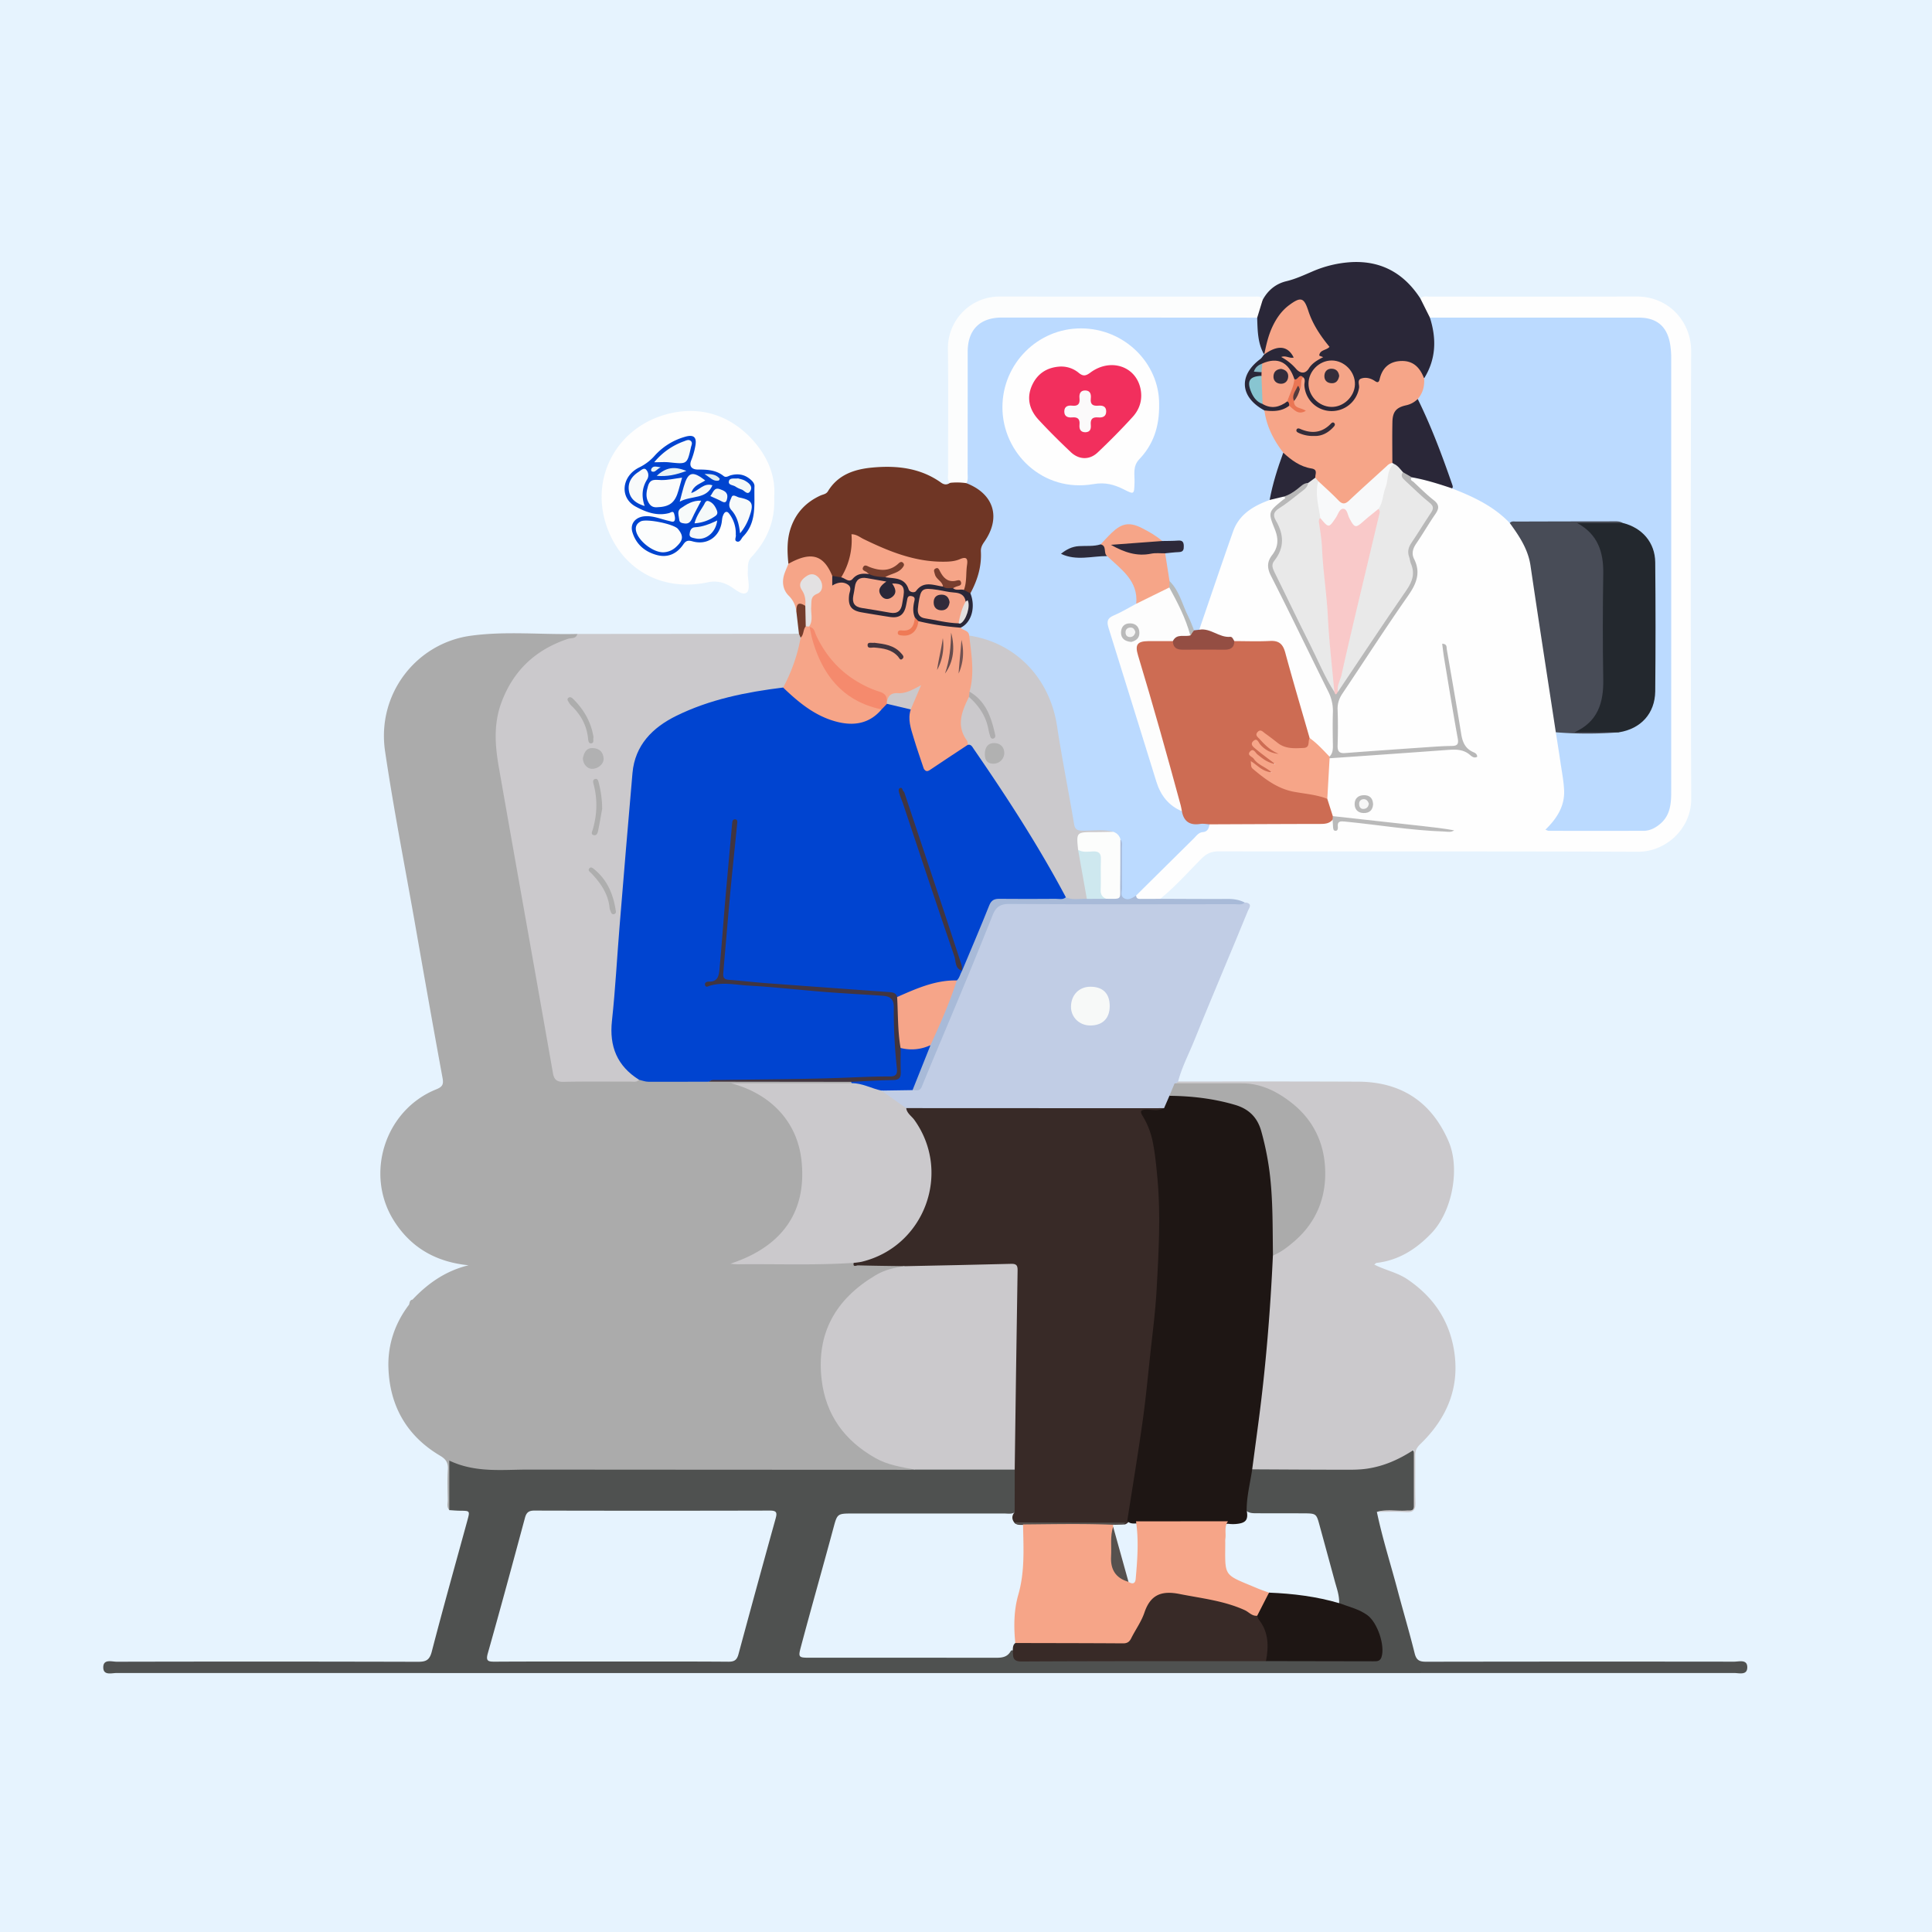 <svg id="Layer_1" data-name="Layer 1" xmlns="http://www.w3.org/2000/svg" viewBox="0 0 2071.29 2071.29"><rect width="2071.29" height="2071.29" fill="#e6f3fe"/><path d="M442.26,1393.32c16.6-17.65,35.9-31,60.08-36.83-34.12-3.4-61-18.18-79.55-47-32.21-50.07-10.47-119.24,44.81-141.58,6.48-2.63,8.19-5,6.87-12.15-10.33-56-20.16-112-30-168.06C433.73,927,421.9,866.54,412.86,805.62c-9.2-61.93,33.73-115.92,91.48-124,38-5.29,76.41-1,114.62-2,2,6.78-3.94,7-7.42,8A104,104,0,0,0,570,710.84c-27,24.42-39.55,55.36-34.28,91.09,10.92,74.09,25.78,147.54,38.32,221.38,6.78,39.85,14,79.62,21,119.44,2.34,13.35,2.73,13.28,16.59,13.43,22.24.24,44.5-.58,66.74.48,2.89.14,5.51-1.09,8.33-1.31,24.71,1.27,49.43-.11,74.14.74,4,.84,8.07.7,12.12.7q62.68,0,125.38,0c4.34,0,8.75-.56,13,1a4.15,4.15,0,0,1,2.09,2.53c-2.09,4.73-6.54,4.36-10.45,4.39-32.6.27-65.21.19-97.81.07-5.34,0-10.5-1.59-13.88-2.18,37.79,4.61,70.27,48.46,72.46,89.74,2.79,52.47-37.85,94.49-67.05,100,23.24-.92,49.57-.12,75.88-.38,10.65-.11,21.32.5,31.91-1.26a17.82,17.82,0,0,1,10.15,1.2c5.35,3.7,11.35,2.43,17.21,2.32,12.08-.23,24.22-2.07,36.16,1.35,4,5.37-1.21,5.64-3.91,6.19-29.62,6-51.14,23.48-66.23,48.57-39.6,65.87,2.13,148.83,72.89,160.07,2.78.44,5.71.43,8.16,2,3.23,2.06,2.33,3.92-.58,5.48-4.49,1.92-9.24,1.55-13.92,1.55q-219.57,0-439.14.08c-9.85,0-19.28-1.8-28.72-4.23-10.61-2.73-11-2.38-11.06,8.9-.06,7.83.06,15.67-.07,23.51-.07,4.14-.54,8.16-3.72,11.28-3-3.21-1.62-7.17-1.68-10.79-.17-11-.56-22,.12-32.89.45-7.31-2.28-11.06-8.48-14.72-35.42-21-53.67-53-55.22-93.48-1-24.8,6.69-48.19,22.1-68.38C439.25,1396.55,439.14,1393.81,442.26,1393.32Z" fill="#ababab"/><path d="M1522.75,320c2.78-3,6.43-2,9.77-2,74,0,148,.12,222-.09,35.21-.1,58.65,27.56,58.54,58.59q-.85,239.93.07,479.84c.15,32.42-27.52,56.91-56.83,56.81-149.92-.55-299.83-.21-449.75-.4-7.51,0-12.81,2.18-18.11,7.48-14.62,14.61-28.28,30.22-44.41,43.27-9,4.7-18,5-26.85-.26-1.62-4.87,1.88-7.61,4.66-10.41,18.93-19.11,37.77-38.32,57.15-57,6.2-6,13.9-10.31,20.72-15.71,4.6-1.36,9.32-1.11,14-1.11q44.63,0,89.25,0c8.14,0,16.25-.24,24.33-1,1.66.27,2.84,2.71,3.68,2.49,20.27-5.31,39.78,2.27,59.62,3.57,19,1.25,37.79,4.61,51.53,5-34-1.75-72.73-8.61-111.86-12a5.47,5.47,0,0,1-1.74-.74c-5.73-5.78-7.4-13.17-8.28-20.87-1.58-14.06.13-27.88,3-41.61,2.44-3.48,6.15-3.92,10-4.12,43.1-2.29,86.1-6,129.2-8.39a14.35,14.35,0,0,1,10.29,3.23c-6.61-2.56-7.09-9.67-8.11-16.15-4.33-27.51-9.72-54.84-13.87-82.38-.26-1.72-1.11-3.32-1.32-5.07,5.61,30.45,10.75,61,15.9,91.52,1,6-1.45,8.86-7.45,9.22q-55.71,3.33-111.38,7.45c-14,1-13.53-.58-15.29-14.36-4-31.49,5.92-57.47,24.88-82.36,20.44-26.86,37.7-56.11,56.76-84,4.21-6.18,6.3-11.72,3-19-5.75-12.73-4.32-24.54,4.78-35.71,5.5-6.76,9.07-15,14.38-22,4.58-6,3.47-10.44-1.78-15.41-5.92-5.61-12.84-10.07-18.23-16.24-2.39-2.75-5.9-5.26-2.19-9.45,11.85-2.26,22.27,3.58,33.3,5.95,3.63.77,7,2.44,10.37,4,24.2,9.19,47.64,19.64,65.15,39.82,11.87,13.1,19.77,28.14,22.32,45.78,8.49,58.64,18.18,117.11,26.84,175.73a19.56,19.56,0,0,1,.15,3.75c4.22,19.32,7,38.87,9.41,58.46,1.88,15.52-5.24,28.64-14,40.76,1.79,2.56,4.19,1.65,6.22,1.65,28.24,0,56.48.15,84.72,0,16.39-.1,26.36-8.68,29.4-24.61a100.32,100.32,0,0,0,1.64-18.7q0-227.81,0-455.59c0-2.2,0-4.39-.07-6.59-1-25.37-11.39-37.3-37.64-37-66.83.69-133.67.24-200.5.21-5.32,0-10.69.38-15.86-1.38C1526.57,337.27,1522.52,329.74,1522.75,320Z" fill="#fefefe"/><path d="M1859.17,1781.46q-165.2-.2-330.4.07c-7.15,0-10.33-1.75-12.14-9.06-5.58-22.5-12.22-44.76-18.17-67.19-7.44-28.13-16.37-55.89-22.34-84.42,11.15-2.09,22.43-.64,33.63-.84,4.69-.08,6.71-1.15,6.63-6.31q-.36-26.78,0-53.58c.06-5.46-2.2-6.64-6.89-5.18a53.78,53.78,0,0,0-8.51,3.94,114,114,0,0,1-54.2,13.14c-29.77-.22-59.56-.09-89.33,0-5.29,0-10.72-.51-15.52,2.54-7.78,11.11-6.08,24.4-8.44,36.74a10.17,10.17,0,0,0,2.11,7.94c3.9,3.53,8.74,3.07,13.39,3.11,16.59.13,33.2,0,49.81.1,11.9.07,12.58.65,15.59,11.73q8.31,30.36,16.56,60.73c2.18,8.11,5.31,16.1,4.67,24.76,3,5.35,8.73,5.61,13.59,7.4,20.72,7.63,28.8,19.36,28.65,41.07-.06,6.29-2.32,9.16-8.76,9.17-37.8.1-75.59.17-113.37,0-4.06-.35-8.13-.18-12.2-.18q-119.85,0-239.7.07c-6.93,0-13.13-.51-16.89-7.29-1.19-.79-2.72-.88-3.34.23-4,7.32-10.83,7.17-17.85,7.16q-98.75-.12-197.52-.06c-12.35,0-12.6-.42-9.45-12.2,11.37-42.69,23.52-85.2,35-127.87,3.81-14.14,4.28-14.54,19.4-14.54q81.83,0,163.66,0c4.26,0,8.89,1.19,12.45-2.48,4.71-11.09,1.71-22.73,2.34-34.11.22-4-.36-8.11-3.39-11.29-3.22-2.38-7-2.79-10.74-2.81q-42.76-.14-85.55,0c-4.07,0-8.21.06-11.26,3.5-1.88.11-3.75.32-5.61.32q-204-.06-408-.22c-28.31-.06-57.12,3.78-85.4-9.66V1619c3.75.21,7.47.59,11.22.62,11.06.1,11,0,8.17,10.49-12.84,46.87-26,93.67-38.2,140.71-2.36,9-6.18,10.79-14.69,10.77q-161.43-.42-322.87-.06c-5.51,0-14.84-3.29-14.59,6.39.23,8.64,9.09,5.69,14.46,5.69q866.93.17,1733.88,0c5.38,0,14.12,2.79,14.2-6C1873.31,1778.59,1864.54,1781.48,1859.17,1781.46ZM831.49,1628.21q-20.15,72.51-39.74,145.15c-1.71,6.36-4.42,8.21-10.94,8.15-42-.32-84.06-.17-126.11-.17-41.41,0-82.82-.11-124.23.14-7,0-9.91-.49-7.48-9,13.66-48.27,26.74-96.68,39.79-145.12,1.57-5.8,4-7.89,10.25-7.87q126.12.32,252.24,0C833,1619.43,833.22,1622,831.49,1628.21Z" fill="#4f5150"/><path d="M1476.12,1620.87c10.65-3.31,21.57-.6,32.33-1.49,3.21-.26,7.34,1.08,7.33-4.54,0-19.62,0-39.25,0-60.5-16.27,10.62-32.41,17.61-50.3,20.23-9.37,1.37-18.73,1.11-28.11,1.1-31.62,0-63.23-.25-94.85-.39-4.54-3.61-3.3-8.41-2.5-13,7.67-43.4,11.21-87.29,15.67-131.08,2.6-25.49,2.49-51.12,5.33-76.57a30.91,30.91,0,0,1,1.44-7.33c1.75-4.39,5.69-6.5,9.39-8.81,29.46-18.39,44.89-45.54,45.61-79.64,1.1-53.08-42.74-94-87.92-94.16-19.1-.09-38.2,0-57.29-.06-4.33,0-8.85.56-12.63-2.46-1-1.87-.45-2.77,1.67-2.7,64.93,0,129.85-.12,194.78.18,46,.21,78.55,21.5,96.92,63.92,12.71,29.35,3.84,75.33-18.26,98.46-16.3,17.07-35,29.13-58.87,31.92-.75.08-1.41,1-2.5,1.77,11.87,6.14,24.8,8.46,35.8,16,26.71,18.2,43.77,42.41,49.41,74.27,7.2,40.78-7,74.32-36,102.36-3.78,3.67-5.35,7-5.28,12.06.24,16.62-.27,33.26.25,49.87.25,7.94-1.68,11.49-10.37,10.87C1496.86,1620.4,1486.47,1620.91,1476.12,1620.87Z" fill="#cbc9cc"/><path d="M685.15,1157.59c-2.43,2.84-5.76,2-8.79,2-24.13.06-48.26-.27-72.38.23-7.29.15-10-2.67-11.16-9.25q-17.67-100.38-35.55-200.72Q546,886.33,534.84,822.79c-4.13-23.53-5.87-46.72,2.86-70,12.9-34.42,36.82-56.4,71.27-67.91,3.42-1.14,8.67.24,10-5.22l237.6-.2c2.77-.2,3.4,1.87,4.11,3.86-.76,18.4-9,34.51-15.79,51.06-.93,2.27-3.09,3.84-5.41,4.92-27.58,5.87-55.57,9.93-82.44,18.9-21.25,7.09-41.52,15.45-57.37,32.55-10.51,11.34-17.22,23.75-18.31,39.11-2.89,40.94-6.4,81.83-10.06,122.7-3.72,41.49-7.31,83-10.32,124.54-.91,12.43-3.7,24.8-1.64,37.44A55.5,55.5,0,0,0,678.71,1149C681.45,1151.34,685.38,1153,685.15,1157.59Z" fill="#cbc9cc"/><path d="M1263,1159.5l-2,1.92c3.66,6-2,10.16-3.09,15.24-2.37,5.46-3.85,11.64-10.7,13.57-35.37,1.85-70.76,1.35-106.14,1.37q-76.14,0-152.26,0c-4.39,0-8.78.19-13.08-.89-12.22-1.58-19.37-11.33-28.47-17.91-1.8-1.3-1.8-3.87.61-5.47,10.46-3.52,21.18-1.76,31.82-1.52,5.49,1.16,6.91-2.84,8.55-6.67,11-25.65,21.23-51.61,32.33-77.2,14.73-34,28-68.51,42.52-102.52,3.95-9.22,9.68-13.08,20.12-13,78.4.37,156.8.25,235.2.13,6,0,11.8,1.51,17.77,1.09,6.89,1.64,2.8,6.12,1.72,8.8-8.3,20.59-17,41-25.51,61.52-10.55,25.41-21.23,50.76-31.5,76.28C1274.91,1129.27,1267.13,1143.66,1263,1159.5Z" fill="#c1cde5"/><path d="M853.87,656.3a27.93,27.93,0,0,0-8.38-17.73C839,632,838,622.94,841.37,614c1.19-3.22,2.6-6.35,3.91-9.52,11.19-15.81,35.17-14.34,45.56,2.8a27.49,27.49,0,0,1,3.76,9.55c.44,2.68.19,4.8,4.67,5,12.28.62,15.56,5.08,14.1,16.69-1.09,8.71,2.28,14,10.67,15.39,10.75,1.72,21.46,3.66,32.21,5.28,5.85.88,10.19-2.44,12-8.22.72-2.35.87-4.87,1.68-7.27,1.25-3.73,2.33-7.66,7.43-6.38,4.84,1.22,6.51,5.2,5.23,9.52-1.52,5.15-.6,9.86.69,14.7-.92,7.43-1.8,14.91-13.09,17.23,8.24-2.29,8.92-2.72,11.35-8,1-2.19,1.27-4.81,3.88-6,14.46.08,28.39,4.76,42.83,4.93,6.23,2.48,12.42,5,13.59,12.84,3.52,19.43,7,38.85.58,58.36-.66,1.91-.45,4-1,5.91-1.06,2.9-1.66,6-3.06,8.76-5.84,11.45-7.76,22.78-.34,34.39a10.83,10.83,0,0,1,1.13,8.15c-1.09,3.91-4.13,6.17-7.27,8.23-10.18,6.68-20.54,13.1-30.71,19.79-4.88,3.21-9.8,4.75-13.32-2-5.8-14.43-11.24-29-14.58-44.23-1.42-6.51-1.85-12.92.8-19.22,1.57-6.55,4.88-12.49,7.26-19.73-9.87,6.28-22.81,2.6-30.57,12.38-3.78-5.6-9-9-15.34-11.47-29.12-11.35-50.08-31.42-63-59.92a46.27,46.27,0,0,0-5.28-8.87,7.47,7.47,0,0,1-.8-2.61,132.2,132.2,0,0,0,.34-17.69c-.13-7.59-.34-14.72,7.62-19.55,3.59-2.18,4.12-7,1.05-10.77-2.11-2.59-5.09-3.77-8.28-1.74-3.73,2.38-5.78,5.59-4.14,10.25,2.12,6,6.08,11.93,1.54,18.52-1.06.69-2.37,1.3-3.45.78-3.94-1.88-5.09-.46-4.84,3.49C856.26,655,855.13,655.9,853.87,656.3Z" fill="#f6a588"/><path d="M892.25,617.37c-9.36-22.74-22.85-26.45-47-12.93-1.35-13.16-1.76-26.23,2.72-39,5.6-16,16.31-27.12,31.58-34.16,2.76-1.27,6.14-1.44,8-4.49,10.85-18,28.6-23.78,47.79-25.54,26.06-2.4,51.4.34,73.6,16.19,3.28,2.34,6.21,2.52,9.43.31,4.56-4.92,10.25-3.37,15.77-2.81,9.53,2.51,18.4,6.19,24.55,14.46,11.22,15.08,13.15,30.91,3.08,47.25-4.22,6.87-6,14-6.8,22-1.36,13.63-3.62,27.33-13.47,38.14-4.11,1.07-7.35.1-9.25-4a150.65,150.65,0,0,1,2.28-31.21c-36.72,10.16-69.21-2.44-101.45-16.65-4.82-2.12-9.82-7.47-14.4-5.61-5.26,2.12-2.11,9.55-3.68,14.47-3,9.45-3.93,19.84-12.84,26.42C898.16,621.73,895,620.31,892.25,617.37Z" fill="#6f3625"/><path d="M830,533.16c1.24,25.76-8,46.45-24.4,64.1-4.61,5-3.56,10.3-3.88,15.79-.45,7.78,3.36,19.12-1.48,22.43C795.12,639,787,630.26,780.09,627a31.6,31.6,0,0,0-21.64-2.63c-45.77,9.7-88-11.12-105.83-54.3-23.49-57,9.75-114.65,66.87-127.15,33-7.22,63,2.67,86.18,27.42C822,487.83,831.91,509.19,830,533.16Z" fill="#fefefe"/><path d="M1522.75,320q5.13,10.24,10.25,20.5a15,15,0,0,1,5.56,8.31c5,17.24,2.3,33.77-4.57,49.89-1.22,2.86-3,5.46-6.13,6.67-4.72.53-6.23-3.53-8.65-6.2-12-13.22-27.9-11.41-35.86,4.51-3,6-6.47,9.14-13.19,6.18s-9.35-.44-10.66,6.52c-5.22,27.87-36.07,33.43-52.48,19.84-8.76-7.25-11-17.05-11.92-27.52-2.53-2.62-6.21.51-8.82-1.72-4.14-2.76-3.11-8.51-7.06-11.61-7.48-5.86-15.25-7.71-24-3.4-6.73,1.71-4.07,4.49-.82,7.34a4.43,4.43,0,0,1-.4,3.74c-14.25,7.22-14,17.34.86,27.35a19.06,19.06,0,0,0,17.92.75c2.54-1.12,5.21-2.15,8.11-1.05,2,1.28,2.45,3.16,2,5.36-6.63,10.17-16.57,8.37-26.32,7.3-13.32-4.82-22.41-13.58-24.42-28.06-2.12-15.34,6.81-28.47,22.68-34.39,8.5-10.89,18.67-13.31,28.21-6.56,3.09,2.18,6.78,5,4.76,9.13-2.47,5.08-6.47,2-9.9.36,4.75,2.31,9.48,4.54,12.9,8.81,1.84,2.28,4.9,4.55,7.29,2.51,5.09-4.33,10.78-8.19,14.47-14,.15-.23-.07-.76.09-.9,10.54-8.9,2.45-16-2.22-23.44a109.42,109.42,0,0,1-11.1-23.82c-2.88-8.66-4.91-9.26-12.84-4.55-9,5.35-14.59,13.63-19,22.76a113.14,113.14,0,0,0-7,19.47c-1.14,4.11-2.34,8.38-7.11,10-8.59-11.72-9.17-25.14-8.29-38.88,1.8-6.9,1.46-14.74,8.47-19.36,5.55-10.49,14.13-17.62,25.51-20.35,9.84-2.35,18.81-6.55,28-10.46a122.51,122.51,0,0,1,41.73-10C1481.12,279.35,1505.39,293.19,1522.75,320Z" fill="#2a2738"/><path d="M1353.57,321.89l-5.73,18.69c-4.89,4.66-11.07,3.72-16.94,3.72q-121.77.09-243.53,0c-4.39,0-8.77,0-13.16,0-20.89.18-33.14,12.22-33.26,33.35-.24,40.43,0,80.86-.08,121.29a86.86,86.86,0,0,1-.25,10.33c-.42,3.41-.72,7-4.42,8.75a68.16,68.16,0,0,0-17.82-.35c-3.09-3.14-1.92-7.11-1.93-10.74-.08-44.22.39-88.45-.2-132.66-.42-31,24.33-56.35,55.17-56.33q136.89.08,273.79.05C1348.5,318.05,1352.43,317,1353.57,321.89Z" fill="#fcfdfd"/><path d="M1334.49,967.61c-3.19,3-7.16,1.75-10.78,1.75-80.54.08-161.07.3-241.61-.24-10.09-.07-14.56,3.59-17.94,12.1q-16.83,42.25-34.35,84.24c-13.76,33.17-27.9,66.18-41.5,99.41-2.37,5.81-6.32,3.58-10,3.8-2.32-4.2.19-7.82,1.59-11.44,4.88-12.69,10.7-25,15.36-37.78,10-22.84,19.39-46,28.46-69.2,1.63-4.14,4.1-7.82,6.22-11.69,7.26-23.73,18-46,27.66-68.81,3.19-7.53,9.32-9.37,16.77-9.38,20.67,0,41.34.08,62,0a37.58,37.58,0,0,0,6.53-.42c7.62.27,15.25.24,22.85.87,6.65-1.79,13.38,1,20-.44,11.33-1,11.4-1,11.53-12.13.13-11.88-.06-23.76.09-35.64.05-4.34-.26-8.83,2.86-12.51,6.7-.07,5.63,5.43,5.84,9.1.69,12.1.21,24.24.29,36.36.08,12.65.08,12.65,11.65,14.6.42,4.27,3.73,3.48,6.38,3.51,6.57.06,13.13,0,19.7-.08,23.79.07,47.58.26,71.37.15C1322.16,963.67,1328.51,964.5,1334.49,967.61Z" fill="#a8bad8"/><path d="M853.87,656.3c-.26-7,.76-12.31,9.49-6.79,6.08,6.33,2.76,13.82,2.6,20.92-1.54,5-.67,11.34-7.63,13.18l-1.77-4.15Q855.21,667.88,853.87,656.3Z" fill="#743c2b"/><path d="M1031.37,1040.86c-2,3.37-2.52,7.5-5.57,10.28-2.57,1.94-5.6,2.56-8.68,3-15.11,2.42-29.53,7.12-43.62,13-4.2,1.76-8.38,4.39-13.33,2.4-4-3.64-9.09-3.84-14.11-4.14-30.29-1.83-60.5-4.7-90.75-6.94-23.4-1.73-46.77-3.72-70.18-5.33-11.13-.77-12.44-2.07-11.6-13,3.79-49.24,8.91-98.37,13.22-147.56-4.33,49.55-9.42,99-13.42,148.6-.34,4.2-.4,9-4.13,10.87,11.92.17,24.79,1.91,37.69,2.83,46.17,3.28,92.28,7.56,138.48,10.53,12.31.79,15.15,3.5,15.47,16,.54,21.23,1.44,42.44,3.46,63.59.78,8.17-1.94,11.51-10.58,11.63-17.23.24-34.47.87-51.69.91-45.15.11-90.29,1.81-135.44,1.14-2.12,0-4.42-.62-6.33,1-21.73,0-43.47.21-65.2.07-3.31,0-6.61-1.38-9.91-2.12-23.51-14.71-32.06-35.72-29.08-63.2,3.67-33.88,5.43-68,8.22-102,4.49-54.57,9-109.14,13.79-163.68,2.67-30,21.67-48.8,46.85-61.22,36-17.77,75-25.52,114.63-30.42,4.31-.37,6.76,2.75,9.59,5.15,11,9.33,22.53,18,35.63,24.17,22,10.4,42.36,7.71,58.18-7.41,2.44-2.42,4.86-4.87,8.55-5.25,9.25-1.16,18.09-.87,24.89,6.85-3.49,10.54.14,20.43,3.07,30.27,3.29,11.07,7.18,22,10.81,32.93,2.68,6.68-.92,10.57-6.25,13.38-5.51,2.9-10.71,6-13.83,11.68-3.09,1.42-2.4,3.49-1.47,6.15,8.85,25.34,17.1,50.89,25.69,76.33q17.51,51.87,34.69,103.86c.49,1.47,1.35,2.82,1.86,4.31C1031.1,1040,1031.23,1040.42,1031.37,1040.86Z" fill="#0044d0"/><path d="M971.52,1188l248.28.11c9.4,0,18.81,0,28.21-.08-1,5-5.33,4.38-8.83,5.07-3.29.64-6.85-.7-9.76,1.08,21.6,53.65,17.17,109.46,15,165-1.72,43.22-6.24,86.21-11.56,129.11-5.52,44.46-12.21,88.76-19.33,133a38.82,38.82,0,0,1-3.27,9.78,7.89,7.89,0,0,1-4.21,3.24c-37.52,1.26-75.06.43-112.58.44a9.68,9.68,0,0,1-5.35-1.57c-3.49-3.94-3.75-8-.31-12.08l.09-45.62c-2.69-2.58-3.55-5.92-3.51-9.43.19-16.58-1.37-33.21,1.24-49.74.69-4.36.43-8.75.47-13.14.45-45.43-1-90.88.84-136.3.25-6.2-2.45-7.72-7.65-7.72-10,0-20.17-1-30.07.25-22.21,2.77-44.45,1-66.66,1.53-4.63.1-9.53.47-13.18-3.48-16.53-.24-33.06-.42-49.58-.86-1.55,0-5.74,2.47-4.52-2.76,2.22-3.77,6.32-3.74,9.83-4.73,41.82-11.89,69.66-46.44,70.41-89.57a91.87,91.87,0,0,0-19.85-59.6C973.05,1196.68,967.85,1193.67,971.52,1188Z" fill="#382a27"/><path d="M969.34,1357.49c38.27-.81,76.53-1.51,114.79-2.54,5.59-.15,6.92,1.76,6.83,7q-1.7,106.8-3.1,213.61l-107.22,0c-14.32-2.81-28.78-4.87-41.86-12.23-33.19-18.7-53.5-46.2-57.93-84.42-5.81-50,15.39-86.39,57.66-111.61C947.91,1361.6,958.52,1359,969.34,1357.49Z" fill="#cbc9cc"/><path d="M971.52,1188c.82,5.71,5.85,8.59,8.85,12.79,40.27,56.43,10.68,135.86-56.8,152a79.39,79.39,0,0,1-8.33,1.11c-40.66,2.74-81.39,1.1-122.08,1.52a52.51,52.51,0,0,1-10.06-.63c53.87-17.67,82.3-54.19,76.16-110.72-4.51-41.43-32.79-71.42-75.73-82.79H913c12.23-3.88,22.45.3,31.81,7.93Z" fill="#cbc9cc"/><path d="M760.26,1159.64a6.74,6.74,0,0,1,5.16-1.82c2.51,0,5,0,7.52,0,44.16-.68,88.34-.72,132.46-2.39,16.24-.61,32.49-1.42,48.75-1.36,6.56,0,8-2.69,7.43-8.57a560.11,560.11,0,0,1-3.34-65.49c.12-8.9-4-11.89-11.46-12.42-20.56-1.46-41.16-2.45-61.71-4.06-27.37-2.15-54.67-5.36-82.07-6.84-13.86-.74-27.92-4.13-41.85.07-1.85.55-4.69,2.47-5.31-1-.5-2.77,2.47-3.44,4.61-3.39,8.75.25,10.25-6.1,10.83-12.41,2.21-23.93,4-47.9,6-71.85,2.45-28.28,5.05-56.55,7.6-84.83.2-2.19.43-5,3.18-4.88,3.18.14,2.39,3.28,2.2,5.21-2.23,23-4.72,45.91-6.9,68.88s-4.08,46-6.09,69q-1,11.19-1.86,22.39c-.34,4.15,1.18,6.23,5.75,6.56,13.38,1,26.71,2.59,40.09,3.58,43.9,3.28,87.8,6.39,131.71,9.59,3.79.28,7.67.6,8.88,5.3,6.09,9.7,4,20.86,5.27,31.36,1,7.9.11,16,1.26,24,1.59,8.08,1.12,16.25.72,24.35-.45,9.13-3.61,11.93-12.88,12.72a173.16,173.16,0,0,1-43.8-1.52Z" fill="#42353f"/><path d="M912.44,1159.83c15-.69,30-1.77,45-1.91,6.91-.06,8.57-2.8,8.28-9-.38-8.44-.12-16.92-.13-25.38,10.54-2.14,21.13-3.89,32-3l-19.24,48.16-33.42.51c-10.7-2.26-20.51-8.07-31.81-7.93C912.86,1160.77,912.66,1160.3,912.44,1159.83Z" fill="#0044d0"/><path d="M1218,960.12c-4,2.62-8.27,5.49-12.91,2.85-4.31-2.46-2.15-7.38-2.22-11.18-.23-14,0-28-.13-42.08,0-3.34.9-6.91-1.54-9.91-3.83-1.15-6.29-4.82-10.34-5.58-9.29-2.33-18.72-.75-28.07-1.06-11.24-.37-12.83-1.27-15.09-12.37-6.83-33.43-11.69-67.23-17.79-100.8-3.39-18.63-9-36.22-20.19-52.06-15.06-21.28-35.76-33.63-60-41.19-3.91-1.22-7.9-2-10.7-5.34-.38-5.72-6.44-5.29-9.17-8.47,8.94-9.48,11.53-20.73,9.33-33.34a4.48,4.48,0,0,1,1.14-3.47c7.59-14,12.16-28.74,11.29-44.81-.22-4,1.26-7,3.53-10.25,18.33-26,10.53-51.54-19-63,1.93-3.52,1.26-7.36,1.26-11.08q.07-64.9.06-129.82c0-23.57,13.08-36.7,36.58-36.7q136.88,0,273.76.1c.49,13.6.43,27.31,7.52,39.65l-.12-.12c-1.34,1.65-2.43,3.65-4.08,4.88-23.55,17.59-21.74,40.82,4.36,55,1.88,2.45,3.75,4.9,4.58,8a103.11,103.11,0,0,0,14.59,30.93,12.91,12.91,0,0,1,2.66,6.83c-3.58,17.36-8.89,34.21-14.79,50.9-2.69,3.82-7,5.19-11,7-14.32,6.38-23.51,17.1-28.46,32-10.09,30.33-21,60.39-31.41,90.61-1.32,3.83-2.31,7.88-5.82,10.52a6.7,6.7,0,0,1-5.78.18c-6.66-6.17-8.69-14.88-12-22.78a178,178,0,0,0-17-31.92c-2.08-9.5-6.07-18.83-2.75-28.83,3-3.92,7.78-3,11.73-4.42,1.69-.59,3.89-1.17,3.61-3.47s-2.63-2.24-4.37-2.43c-4.27-.46-8.62,0-12.83-1.18-6.73-2.6-12.67-6.65-18.87-10.22-15.53-8.94-24.11-7.93-36.71,4.39-3.34,3.27-6.62,6.59-10.18,9.62-5,3.31-10.76,2.81-16.37,2.91-6.25.12-12.56-.1-19.68,4.55,15.21,4.48,29.5-2.33,43.24,1.27a32,32,0,0,1,16.48,14.41c1.53,2.71,3.13,5.53,5.71,7.27,11.75,7.94,12.55,19,9.4,31.35-4.65,7.49-13.22,9.1-20.1,13.2-9.24,5.48-9.67,6.11-6.49,16.37,16.41,52.95,33.47,105.7,49.29,158.83,4.38,14.69,13.71,25,26.62,32.6,3.68,8.76,10.12,12.36,19.65,11.41,3-.31,7-.39,8.35,4-.87,4.14-2,7.82-7.33,8.24-4.45.36-6.85,4.08-9.7,6.89Q1248.93,929.47,1218,960.12Z" fill="#bbdaff"/><path d="M1526.65,405.85c13-20.71,13.58-42.64,6.35-65.32q112,0,224,0c20,0,31.15,10.26,33.82,30.39a91.59,91.59,0,0,1,.87,12.16q.07,232.5,0,465c0,13-.71,25.86-11.85,35.23-5.22,4.39-11,7.38-17.86,7.4q-50.84.12-101.66,0c-.81,0-1.63-.53-3.5-1.18,12.15-11.85,20.79-25.13,20.06-42.1-.45-10.28-2.52-20.49-4-30.71-1.53-10.53-3.24-21-4.88-31.55,4.58-2.82,9.55-1.76,14.49-1.66,17.29.36,34.63,2.17,51.82-1.26,26.68-7.25,37-20,37.3-47.77q.57-62.56,0-125.15c-.23-24.87-11-38.88-34-45.73-16.8-3.47-33.71-1.36-50.58-1.3-22.81.08-45.68,2.49-68.4-1.52-17.17-18.08-39.09-28.25-61.81-37.09-5.33-8.23-7.82-17.66-11.12-26.72-8.35-22.91-18.35-45.12-27.62-67.65C1520.47,421.29,1522.58,413.21,1526.65,405.85Z" fill="#bbdaff"/><path d="M1296.93,883.76c-3.38-.17-6.85-.93-10.13-.42-11,1.72-17.66-2.46-19.68-13.57a32.5,32.5,0,0,1-6.4-12.34c-13.41-48.86-26.9-97.7-41.56-146.21-6.9-22.82-3.27-27.6,20.45-27.53,6.18,0,12.57-1,18.37,2.31,4,5.78,9.65,7.24,16.35,7.09q16-.36,32,0c6.69.15,12.37-1.33,16.37-7.08,15.38-4.48,31-2.74,46.46-1.13,5.72.6,9.19,5.26,10.77,10.7,9,31,18.49,61.79,26.3,93.08-.61,13.91-2.71,15.71-15.88,16.23-10.35.4-19-3.17-26.9-9.32-3.19-2.47-6.1-5.37-10.32-6.5a37.38,37.38,0,0,0,14.73,13.81c2.4,1.31,5.75,3,4.11,6.27-1.51,3-5,2-7.64,1a44.62,44.62,0,0,1-16.12-10.2c3.93,5.08,9.47,8.11,14.42,11.88,2.18,1.67,5.44,3.63,3.67,6.67-2,3.37-5.56,1.84-8.45.57-4.56-2-8.24-5.36-12.54-8.74,3.86,5,8.9,7.68,13.47,10.92,2.26,1.61,5.48,3.63,3.78,6.63-1.9,3.37-5.54,1.91-8.45.63a34.74,34.74,0,0,1-8.51-5.6c15.81,13.34,33.17,22.93,54.32,25.34,8,.9,17.32,0,23.06,8.13l5.91,18.55a2.84,2.84,0,0,1-.23,3.94c-3.65,4.23-8.43,4.47-13.61,4.47C1375.67,883.4,1336.3,883.61,1296.93,883.76Z" fill="#cd6c53"/><path d="M1618.63,560.72c1.94-2.28,4.6-1.55,7-1.56q52-.18,104-.22c3.41,0,6.92-.27,10,1.74-2,3-5.21,3.42-8.34,3.49-10.9.27-21.82.79-32.08-.32,16.11,9.81,22.41,25.53,22.88,44.06.48,19.44.12,38.89.14,58.33,0,22.58,0,45.16,0,67.74,0,8.89-1.21,17.55-4.66,25.75-5,11.83-12.8,20.74-25.87,23.83,12.7-3.59,25.65-2.24,38.55-1.59a6.79,6.79,0,0,1,5.56,3.1,418.45,418.45,0,0,1-67.82,0c-9.08-59.5-18.38-119-27.12-178.52C1638.27,588.72,1628.75,574.69,1618.63,560.72Z" fill="#484c57"/><path d="M1513.67,511.74c-2.69,2.87.6,3.86,1.86,5,7.08,6.66,14,13.55,21.62,19.53,6.16,4.83,5.74,9,1.69,14.85-7.12,10.31-13.37,21.22-20.45,31.56-3.68,5.37-5.27,10.73-2.36,16.54,7.43,14.83,2.53,26.63-6.42,39.43-24.08,34.42-46.8,69.79-70.24,104.66-3.65,5.42-5.57,10.79-5.32,17.46.47,12.84.38,25.72,0,38.57-.16,6,1.7,8.52,8,8,30.89-2.34,61.8-4.47,92.71-6.61,7.19-.49,14.39-.9,21.59-1,5.52-.09,7.68-1.47,6.53-7.85-5.19-28.62-9.83-57.35-14.6-86.05-.85-5.11-1.4-10.28-2.13-15.72,5.6.34,4.52,3.83,5,6.32,5.21,30.22,10.57,60.41,15.45,90.69,1.39,8.63,4.35,15.42,12.74,19.15,1.82.81,4.16,1.71,4.41,5-3.22,2-5.89-.27-7.89-2-6.85-5.87-14.75-5.94-23-5.34q-63.67,4.63-127.38,9a3,3,0,0,1-1.36-2.45c2.88-18.41,1.34-36.93,1.24-55.41,0-5.15-2.73-9.6-5-14.08-20.27-40.37-39-81.52-60-121.53-4.75-9.05-5.4-17.23.68-25.47,6.52-8.82,6.56-17.91,1.94-27.44-.82-1.69-1.42-3.49-2.1-5.24-5.17-13.26-4.23-16.24,7.61-24.09,2.56-1.69,5.84-2.56,6.91-6,6-5.54,13.54-8.85,20.07-13.64,2-1.49,4.57-2.14,7.08-.64,2.87,6.26-2.07,9.17-5.65,12.33-6.81,6-14.61,10.81-21.82,16.36-5.1,3.92-6.34,8.13-3.56,13.81,1,2,1.49,4.14,2.47,6.1,5.19,10.35,5.56,20.31-1.71,30-5.55,7.4-4.23,14.46-.3,22.69,18.53,38.74,38.67,76.69,56.38,115.82.89,2,2.61,3.53,3.18,5.7.2,1.14.39,2.29-1,2.92,2-.26,1.82-2.29,2.76-3.42,23.65-36.59,47.88-72.8,72.37-108.82,5.38-7.91,7.77-15.56,4.21-24.6-4.82-12.27-2.53-23.09,5.79-33.25,5.35-6.54,8.84-14.44,13.77-21.32,3.34-4.66,2.85-8.16-1.22-12.29-7.28-7.38-15.62-13.59-22.83-21-3.41-3.5-7.57-7.57-1.51-12.52C1508.47,505.57,1512.58,506.26,1513.67,511.74Z" fill="#b8b8b8"/><path d="M1425.31,811.16c0,.63.08,1.26.13,1.89L1423,856.42c-11.45-4.45-23.68-5.33-35.6-7.52-17.35-3.18-30.73-13.27-43.7-24.17-2.51-2.11-2.25-2.41-2.75-8.7,7,4,11.92,11.11,22.52,12-7.24-6.07-15-8.08-19.28-14.5-1.65-2.5-7.68-3.79-4-7.85s5.71,1.43,8,3.23c5.07,3.94,9.75,8.42,19.06,10.3-8.35-6.41-14.71-11-20.75-16.06-2.7-2.24-7-5.28-2.45-9,3.81-3.14,5.08,1.71,6.89,3.84a28.38,28.38,0,0,0,19.93,10.19c-8.32-3.34-14.52-9.23-20.29-15.67-2-2.25-5.48-4.28-2.3-7.74s5.68-.16,8.06,1.54c4.56,3.26,9,6.65,13.42,10.13,8.36,6.64,18.14,5.89,27.83,5.44,7.28-.33,4.34-7.08,6.46-10.66a2.13,2.13,0,0,1,3.14-.83C1414.76,795.94,1423.06,800.92,1425.31,811.16Z" fill="#f6a588"/><path d="M1513.67,511.74l-9.58-5.52c-5.57-1-8.56-5.55-12.43-8.93a10.47,10.47,0,0,1-1.41-2.84,171.8,171.8,0,0,1-.41-43c2-17.35,7.26-20,30.1-23.72,14.57,29.57,26.11,60.37,36.88,91.47.49,1.43,1.23,2.94,0,4.41C1542.66,518.86,1528.43,514.33,1513.67,511.74Z" fill="#2a2738"/><path d="M1428.66,878.91c.08-1.31.15-2.62.23-3.94l96,10.62c11.37,1.26,22.73,2.54,34.12,4.62-3.47,2.44-7.27,1.38-11,1.25-35.68-1.21-70.87-7.28-106.32-10.68-4.65-.45-8.14-.51-7.39,5.72.22,1.84-.16,4.28-2.54,4.23s-2.49-2.41-2.61-4.32C1428.91,883.92,1428.79,881.41,1428.66,878.91Z" fill="#bababa"/><path d="M1472.11,862.31c-.49,6.36-4,9.48-10.29,9.35-6-.12-9.41-3.92-9.53-9.33-.12-6,3.54-9.78,10-9.82S1471.82,856,1472.11,862.31Z" fill="#bababa"/><path d="M1208.53,1630.56c5.46-35.13,11.28-70.2,16.27-105.39,3.33-23.45,5.59-47.07,8.11-70.63,2.56-23.87,5.74-47.72,7.07-71.67,2.22-40.29,4.56-80.63.77-121-1.22-13.06-2.5-26.07-5.15-38.94a85.49,85.49,0,0,0-10.79-26.85c-2.94-4.88-1.6-6.27,3.93-6.41,6.42-.16,13.13,1.95,19.27-1.64q2.87-6.62,5.74-13.23a15.46,15.46,0,0,1,11.39-3.45c20.25,1.85,40.47,3.75,60,9.91,14.85,4.68,24.56,13.87,29.65,28.77,6.85,20.06,9.57,40.81,11.22,61.7,1.57,19.94,3,39.93,2.25,60-.19,5.07-.38,10-3.58,14.28-2.73,59.09-7.5,118-15.21,176.67-2.3,17.55-4.68,35.08-7,52.63-2.13,14.6-6,29-5.92,43.87,1.85,9.73-.51,13.33-9.61,14.48a38.15,38.15,0,0,1-10.07,0c-28,.79-56.08.27-84.12.45a89.43,89.43,0,0,1-14-.86C1215.1,1633.39,1211.34,1633.82,1208.53,1630.56Z" fill="#1e1614"/><path d="M1085.79,1769.19c.13-2.84.14-5.72,2.73-7.7,4.24-3.72,9.45-2.82,14.37-2.84,30.72-.1,61.44-.34,92.15.13,9.51.14,15.24-3.27,19.06-11.74,5.17-11.42,11.38-22.33,17.58-33.23,3.16-5.56,7.39-9.93,14-9.4,35.68,2.86,71.34,6,102.76,26,13.39,11.51,13.51,27.26,13.56,43a8.16,8.16,0,0,1-4.78,7.51c-87.41,0-174.82-.11-262.23.35C1084.64,1781.25,1086.36,1775.08,1085.79,1769.19Z" fill="#382a27"/><path d="M1360.51,1707.46c25.68,1,51,4.13,75.73,11.43,10.14,3.85,20.86,6.2,29.87,12.84,10.64,7.84,19,32.48,15,44.81-1.59,4.9-5.39,4.52-9.14,4.52l-114.74-.21c3-15.76,3-31-7.64-44.46-.9-1.14-1.17-2.78-1.74-4.18C1347.62,1721.68,1351.9,1713.46,1360.51,1707.46Z" fill="#1e1614"/><path d="M1364.73,1346c-.46-30,.13-60-3.69-89.92a311.63,311.63,0,0,0-8.78-43.13c-4.16-15.11-13.46-24.09-28.18-28.43-23-6.77-46.47-9.49-70.33-9.71q2.77-6.68,5.56-13.37c24.14,0,48.28-.07,72.43,0,20.34.07,37.36,8.67,53,20.91,22.27,17.45,34.1,41.08,35.81,68.47,1.94,31-8.3,58.57-32.47,79.57C1381,1336.53,1373.62,1342.45,1364.73,1346Z" fill="#ababab"/><path d="M945.16,760.53c-13.15,15.59-30.18,18-48.57,13.13-22.79-6-40.41-20.61-57-36.54a179.13,179.13,0,0,0,18.77-53.51c3.63-3.22,2.47-8.6,5.5-12.09a2.86,2.86,0,0,1,3.65.18l.45.52c4.23,5.31,5.49,11.86,7.49,18.07,10.25,31.69,29.28,55,61.94,65.47C940.29,756.7,943.47,757.45,945.16,760.53Z" fill="#f6a588"/><path d="M624.91,812.66c1.32-5.14,3.11-11.06,10.87-10.64,6.79.37,11,4.29,11.36,11.25.29,5.91-6.17,11.23-12.71,11C629.45,824.14,624.74,818.83,624.91,812.66Z" fill="#b1b1b2"/><path d="M645.58,867.13c-1,5.52-2.48,14.43-4.29,23.27-.46,2.29-1.35,5.62-4.53,5-3.84-.82-1.87-3.89-1.23-6.11,4.59-15.92,5.21-31.88,1-48-.56-2.16-1.68-5.57,1.82-6.21,2.61-.47,3.19,2.51,3.69,4.6A112.23,112.23,0,0,1,645.58,867.13Z" fill="#aeaeae"/><path d="M660.32,977.29a2.58,2.58,0,0,1-2.43,2.83c-1.85.26-2.64-1.25-3.15-2.8a17.2,17.2,0,0,1-1.18-3.55c-1.33-15.15-9.38-26.76-19.42-37.38-1.38-1.45-4.21-2.95-2.44-5.28s3.93-.42,5.61,1C651,943.5,657.65,958.57,660.32,977.29Z" fill="#aeaeae"/><path d="M636.29,790.26c-.69,2.81,1.05,6.37-2.58,6.71-2.55.23-3-2.68-3.21-4.92-1.37-14-7.6-25.59-17.69-35.25a15.62,15.62,0,0,1-2.88-3.69c-.83-1.52-2.57-3.35-.54-5,1.79-1.42,3.63-.18,5,1.15C626.11,760.78,633.81,774.41,636.29,790.26Z" fill="#adadad"/><path d="M1189.72,1078.78c-.07,13.21-7.84,20.78-21.17,20.63-11.46-.13-20.36-8.89-20.35-20,0-12.61,8.65-21.55,20.82-21.54C1182.52,1057.87,1189.8,1065.22,1189.72,1078.78Z" fill="#f7f9f8"/><path d="M969.32,849c-1.19-7.06,3.54-9.58,8.83-12,5.72-2.66,12.47-4.68,12.13-13.09,1.69,2.73,3.33,3.84,6.66,1.58,13.45-9.16,27.12-18,40.7-27,6.19-3.07,8.35,2.25,10.66,5.72,14.41,21.62,29.54,42.75,43.26,64.83,15.54,25,31.22,49.91,45.29,75.79,2.88,5.28,7.72,10.14,5.84,17.14-3.22,2.93-7.18,1.62-10.8,1.65-20.07.13-40.14.23-60.2,0-5.74-.08-8.89,1.41-11.19,7.2-9.36,23.52-19.37,46.78-29.13,70.13l-.45-.37c-9.62-26-18-52.52-26.75-78.84-11.39-34-23.21-67.93-34.07-102.14C969,856.17,966.21,852.7,969.32,849Z" fill="#0044d0"/><path d="M1142.69,961.92c-29.31-55.17-63.26-107.47-98.68-158.85-1.54-2.22-2.74-5.17-6.37-4.63-.32-1.51-.19-3.36-1-4.5-11.89-16.22-5.32-31.52,2.16-46.79,3.4-1.54,5.32.9,7.14,2.91,8.73,9.71,15.21,20.58,16.9,33.79-1.66-13.75-8.5-25-17.58-35a63.78,63.78,0,0,1-5.82-7.32c5.61-20.08,1.93-40.11-.34-60.14,50.1,7.68,86.37,45.69,94.15,97,5.32,35.11,12.39,69.94,18.27,105,.94,5.66,3.16,7,8.44,7.15,11.17.35,22.46-1.79,33.52,1.23-3.78,5.18-9.45,3.4-14.49,3.88-2.14.21-4.32,0-6.49,0-14.9.06-14.9.06-13.23,14.74,2.87,13.3,5.09,26.7,7.5,40.07.83,4.56,2.2,9.17-1.55,13.18C1157.68,963.19,1150,965.38,1142.69,961.92Z" fill="#cbc9cc"/><path d="M1040.37,636.12c5.89,14.74,1.13,31.46-10.47,36.81a281.15,281.15,0,0,1-45.34-7c-2.56-.07-3-2.17-3.72-3.94-2.47-5.74-1.94-11.6-.59-17.46.64-2.75.68-4.66-2.89-5.41s-4.33,1.18-4.79,3.88c-.32,1.85-.72,3.68-1.07,5.52-2,10.59-7.29,14.5-17.66,12.9-10.18-1.58-20.35-3.23-30.49-5-11-2-14.32-7.13-13-18.56.42-3.65,3.27-7.89-1.27-11.06s-10.43-3-16.83,1V617.37l9.62,1.62c10.44-.08,19.25-8.69,30.26-5.78,5.6,1.06,11.24,1.9,16.87,2.77,10.61.45,20.57,2.33,27.31,11.8,1.53,2.15,3.8,2.18,5.82.72,9.14-6.59,18.85-5.33,28.72-2.25,3.76,1.19,7.76,1,11.56,2,3.42,2.05,8.33.28,11,4.25Z" fill="#2a2738"/><path d="M945.16,760.53c-39.84-8.3-62-34.71-73.41-72-1.63-5.34-2.56-10.89-3.82-16.35,5.19.76,5.49,5.65,7.07,9,10.25,21.82,25.45,39.08,46.46,50.92a107.26,107.26,0,0,0,21.3,9.42c6.38,1.93,8.56,5.37,8,11.45.53.29.74.61.61,1s-.27.58-.43.58Z" fill="#f58a6d"/><path d="M867.48,671.7l-3.65-.18q-.23-11-.46-22c.47-6,0-11.44-3.67-16.87-4.63-6.85.08-11.93,5.65-15.41s10.59-.87,13.77,3.86c3.84,5.71,2.93,13.15-2.89,15.45-7.61,3-6,8-6.51,13.31C869,657.14,872.18,664.84,867.48,671.7Z" fill="#e3e1e2"/><path d="M950.92,754.58a10.08,10.08,0,0,1-.18-1.55c1.18-6.85,4.17-10.39,12.2-9.89s15.44-3.59,24.56-8.53c-4.27,10-7.68,18-11.1,26Z" fill="#cbc8cb"/><path d="M1039.41,741.54c17.81,10.34,23.49,27.91,27.54,46.42.33,1.5,0,3.21-1.84,3.8s-2.94-.56-3.43-2.17a58.15,58.15,0,0,1-1.91-7.19c-2.55-14.41-10.24-25.73-21-35.25C1039,745.28,1039.2,743.41,1039.41,741.54Z" fill="#aeadae"/><path d="M937.49,689.11c10.45,1.32,21.1,2.49,28.71,11.34,1.34,1.56,3.58,3.54,1.55,5.64-2.62,2.7-3.65-.69-4.87-2.09-6.79-7.79-16-8.92-25.49-9.78-2.65-.24-7.47,1.74-7.27-2.89C930.27,687.92,934.73,689.6,937.49,689.11Z" fill="#42353f"/><path d="M1019.69,678.24c4.25,16,2.79,31.06-6.55,43.87C1018.11,707.89,1019.4,693.19,1019.69,678.24Z" fill="#664c4d"/><path d="M980.84,662l3.72,3.94c-1,10.72-8,16.72-17.85,15.32-1.85-.27-4.13-.22-4.22-2.65s2.15-3,4-2.75C977.05,677.16,980.07,670.79,980.84,662Z" fill="#ef7a56"/><path d="M1030.74,686a54.73,54.73,0,0,1-3,36.11C1028.45,710,1030,698,1030.74,686Z" fill="#725252"/><path d="M1004.66,718.32c1.55-11.41,4.62-22.63,6.12-34.19A55.29,55.29,0,0,1,1004.66,718.32Z" fill="#684e4f"/><path d="M1011,628.85c-10.08-1.28-20.64-6.6-28.94,4.82-1.58,2.18-6.91,1.4-7.92-1.8-4.15-13.06-15.41-11.43-25.17-13.06,1-8.08,10.79-4.53,13-10.1-7.86,4.84-16.72,6.61-26.1,3.15-4.15-1.53-4.43.53-4.13,3.64-6.57-.91-12.49-.76-17.53,5-4,4.66-8.22-.73-12.35-1.55a76.22,76.22,0,0,0,11-46.18c5.43,0,9,3.21,13,5.16,27.15,13.22,54.81,24.49,85.76,24.27,6,0,12.08-.38,17.49-2.73,7.67-3.32,8.55.15,7.63,6.34-1.33,8.87-.07,18.06-3.34,26.69-3.83-1.22-8.27,1.17-11.76-2-1.16-1.55,5.22-5.37-1.89-5.37-6,0-10.07-4.11-13.31-9.38,1,3.64,4.24,5.4,5.59,8.34C1012.78,625.74,1014.91,628.12,1011,628.85Z" fill="#f6a588"/><path d="M788.82,573.23a34.65,34.65,0,0,0-5.77-20.67c-1-1.48-2.35-3.54-3.77-3.73-2.46-.34-3.53,2.41-4.27,4.27-.9,2.25-.9,4.86-1.33,7.31-2.77,15.6-15.92,24.29-31.15,20-4.63-1.31-7-1-9.92,3.21-6.79,9.9-16.38,14.66-28.45,11.41-12.92-3.48-22.31-11.58-26.19-24.56-2.74-9.14,3.46-16.33,13.57-17,9-.63,17.16,3.12,25.67,5,2.08.46,5,1.78,6-.39.89-2,.22-5-.48-7.34-1.06-3.54-3.7-1.12-5.4-.67-13.12,3.49-25.17-1.14-35.91-7-17.39-9.43-15.09-32.58,3.89-41.94a53.17,53.17,0,0,0,16.73-12.77,68.84,68.84,0,0,1,32.34-20.06c9.49-2.82,13,.48,11,10.3A76.43,76.43,0,0,1,741.27,493c-3.26,7.54,1.21,10.41,6.94,10.4,9.93,0,19.36.38,27.53,6.92,2.72,2.17,5.44-.21,8-.85,7.15-1.81,13.65-1,19.57,3.54,2.82,2.16,5.69,4.9,5.57,8.36-.64,18.67,2.89,38.4-12.17,53.82-2.05,2.1-3.17,6.57-6.73,5.35C786.72,579.45,789.51,575.57,788.82,573.23Z" fill="#0044d0"/><path d="M1519.94,427.75a25,25,0,0,1-12.13,6.7c-10.73,2.32-14.76,6.7-15,17.95-.32,14.66-.07,29.33-.06,44-8.25,10.58-19.19,18.42-28.53,27.89-4.55,4.62-9.8,8.62-14.61,13.05-6.75,6.2-10.48,6.38-16.91.27-7-6.64-14.09-13.17-20.91-20-1.22-1.91-2.7-3.67-3.44-5.86-.33-5.37-4.33-6.52-8.52-8.19-9.61-3.81-20-6.86-24-18.18-10.34-13.52-18-28.26-20.26-45.38,9.41,1.28,18.56,1.15,26.56-5,4-1.55,5.21,2.64,8,3.78-3.57-2.36-5.33-5.46-4.43-9.75,1.33-4.35,4.08-8.1,5.29-12.51,2.18-4-.21-10.14,6-12.13,3.07,2.46,1.27,5.82,1.45,8.74a29.18,29.18,0,0,0,28,27.55,29.68,29.68,0,0,0,30.59-24.84c.57-3.38-2.3-8.35,2.29-10,4.38-1.54,9.23-.64,13.54,1.9,2.13,1.26,5,4.13,6.19-1,2.88-12.71,10.91-19.55,23.78-19.74s19.81,7.7,24,18.87C1527.3,414,1525.5,421.47,1519.94,427.75Z" fill="#f6a588"/><path d="M1355.36,380.23c2.08-10.44,4.41-20.8,9.06-30.5,4.26-8.89,9.8-16.78,17.78-22.68,12.44-9.19,15.8-8.14,20.46,6.24s13.06,26.86,22.7,38.56c-3.39,3.89-10.29,3-11,9.2,0,.42,2.57,1.15,4.22,1.86-6.06,3.07-11.76,6.31-15.41,12.13-4.24,6.77-9.94,4.71-13.57.48a56.29,56.29,0,0,0-16-12.78c4.9-2,9,1.8,13.36.59-6.25-12.77-17.18-13.83-31.7-3.22Z" fill="#f6a588"/><path d="M1402.84,411.2c.11-13.25,11.42-24.6,24.65-24.72,13.73-.12,25.61,12.09,25.13,25.85-.47,13.09-12.42,24.33-25.46,23.93C1413.84,435.85,1402.73,424.4,1402.84,411.2Z" fill="#f5a588"/><path d="M1352.41,402.92c0-1.29.06-2.57.08-3.85-2-3.31-1.09-6.37.77-9.35,16.7-7.28,28.31-1.62,34.46,16.79,3.18,9.77-.94,17.21-7.62,23.82-8.28,6.25-17,8.4-26.51,2.77C1348,423.25,1348.22,413.16,1352.41,402.92Z" fill="#f6a589"/><path d="M1352.41,402.92q.58,15.09,1.18,30.18c-6-2.08-9.49-6.63-11.91-12.13C1336.27,408.65,1339.41,403.46,1352.41,402.92Z" fill="#88c5d1"/><path d="M1380.1,430.33c2.5-7.95,6.88-15.31,7.61-23.83,3.66,1.79,4.94-6.53,9.2-2.15-3.16,3.88-.86,9.15-3.34,13.2,1.2-.36-1.84.54-.93-.3.19-.18-1.15-1-1.15-.95-.65,4.77-4.27,8.62-4.18,13.6-.42,8.47,8.08,6.89,12.67,10.58-8.68,5-12.82-1.7-17.9-5.52C1382.2,433.08,1382,431.34,1380.1,430.33Z" fill="#ea7654"/><path d="M1353.26,389.72c-.25,3.12-.51,6.23-.76,9.35l-8.23-.62C1345.84,393.52,1349.22,391.28,1353.26,389.72Z" fill="#85b7c5"/><path d="M997.51,1120.51a46.89,46.89,0,0,1-32,3c-3.16-18.07-2.65-36.39-3.69-54.61,20.47-9,40.85-18.24,63.94-17.78C1018.1,1075,1008,1097.81,997.51,1120.51Z" fill="#f6a589"/><path d="M1155.83,911.08c-1.95-19-1.95-19,18-19,6.54,0,13.07-.19,19.61-.3a11.15,11.15,0,0,1,7.74,8c-.07,16.3,0,32.61-.23,48.91s2.6,15-15.07,14.88c-7-.06-8.86-4.6-9.09-10.54-.35-9.08-.22-18.17-.16-27.25,0-6.09-1.93-9.45-8.59-9.35C1163.34,916.51,1158.55,916,1155.83,911.08Z" fill="#fcfdfc"/><path d="M1155.83,911.08c4.94,3,10.43,2,15.65,1.75,6.4-.31,9.07,1.73,8.79,8.5-.45,11,.18,22-.24,32.92-.19,4.92,1.83,7.54,5.87,9.34l-20.71.08Z" fill="#cee8ef"/><path d="M969.32,849Q991,913.9,1012.59,978.84c5.91,17.79,11.66,35.63,17.55,53.42.9,2.72,1.71,5.37.78,8.23-7.33-2.42-5.94-9.91-7.65-14.91-18.81-54.71-37-109.66-55.32-164.53-1.19-3.56-2.85-7-3.86-10.58-.55-1.93-1.49-5,1.15-5.75S967.24,848.15,969.32,849Z" fill="#42353f"/><path d="M1207.07,1632.47c-4.14,3.39-9.36.17-13.71,2.24-4,3.08-8.64,3.12-13.34,3.12H1111c-5,0-10-.07-14.16-3.49-2.77-1.41-6.63,1.53-8.83-2.19Z" fill="#56514e"/><path d="M1242.71,433c.45,25.16-6.65,43.94-21.28,59.34-7.33,7.71-4.84,16.39-5.11,24.84-.41,13-.22,13.19-11.41,7.55-10.39-5.24-20-7.92-32.67-5.72-54.24,9.39-97.6-33.36-97.54-82.45,0-46.65,37.86-84.62,84.28-84.5C1205.72,352.15,1242.79,389.64,1242.71,433Z" fill="#fefefe"/><path d="M1425.31,811.16c-6.72-7-13.28-14.26-21.28-19.95-8.76-30.5-17.82-60.92-26.12-91.55-2.47-9.09-6.64-13-16.3-12.5-12.76.7-25.59.17-38.39.16-13-2.5-26-5.1-37.53-12.18,12.08-35.16,23.93-70.39,36.32-105.44,6.53-18.44,21.9-27.33,39.17-33.66,3.9-5.23,8.66-7,14.67-3.57,3.9,1.3,1.05,2.27-.18,3.27-15.9,12.94-16.42,13.14-9,31.51,4.19,10.31,4,19-2.83,27.86-5.35,6.89-5.69,13.54-1.28,22.18,20.9,41,40.71,82.46,61.2,123.62a45.78,45.78,0,0,1,5.25,22.44c-.39,12.2-.19,24.42,0,36.62C1429,804.21,1428.53,808.08,1425.31,811.16Z" fill="#fefefe"/><path d="M1257.43,687.34c-8.77,0-17.54-.05-26.31,0-11.79.13-14.52,3.8-11.07,15.18,16.15,53.35,31.16,107,45.76,160.8.57,2.1.88,4.27,1.31,6.41-14.34-6-22.85-17.11-27.33-31.5-17.11-54.91-34-109.9-51.23-164.76-2.15-6.85-1.71-10.66,5.52-13.67,8.32-3.47,16.07-8.31,24.07-12.55,9.93-10.26,22.15-16,36.13-18.22,5.81,3,6.86,9.31,9.43,14.42,4.72,9.34,8.34,19.19,12.64,28.74,1.43,3.16,2.81,6.29.46,9.62C1270.78,685.17,1264.05,686.06,1257.43,687.34Z" fill="#fdfdfd"/><path d="M1253.66,629.81l-35.51,17.48c2.36-24.79-16.24-36.81-31.11-51.1-5.55-2.38-6-7.65-7.14-12.55,4.07-4.24,8-8.65,12.24-12.69,10.58-10,18.84-11.55,32-4.85,7.67,3.91,15.29,8.17,21.88,13.91-2.62,5.29-7.7,4.67-12.22,4.73-10.17.15-20.34.12-29.83,2,9.41,5.08,19.75,5.17,30.48,3.44,5-.81,10.62-1.89,14.71,3q2.35,14.87,4.69,29.74C1254.74,625.26,1255.62,627.57,1253.66,629.81Z" fill="#f6a588"/><path d="M1375.85,532.47,1361.18,536c3.21-17.36,8.54-34.11,14.6-50.66,8.72,8,18.16,15,30.16,16.89,7.42,1.19,3.85,6.15,4.19,9.86-.52,4.65-3.3,6.22-7.67,5.64-4.84.13-7.86,3.67-11.24,6.31C1386.52,527.74,1381.64,530.89,1375.85,532.47Z" fill="#2a2738"/><path d="M1257.43,687.34c4.11-8.59,12.49-4.16,18.75-6.15,1.75-1.49.6-5.09,4-5.41l5.56-.64c12.12-2.17,21.26,8.69,33.23,7.6,2.17-.19,3.23,2.67,4.3,4.58.06,7-3.93,9.23-10.26,9.19-15-.09-30.11-.12-45.16,0C1261.42,696.55,1257.53,694.19,1257.43,687.34Z" fill="#944e43"/><path d="M1249.14,593.2c-5,.08-10.17-.6-15,.39-15.05,3.09-28.37-1.18-43.17-9.49l55-4.09c5.61-.13,11.23,0,16.81-.45,4.33-.34,6.22.93,6.35,5.5.1,4-.32,6.64-5.14,6.83C1259.05,592.07,1254.1,592.74,1249.14,593.2Z" fill="#2d293a"/><path d="M1179.9,583.64c7.22,1.43,2.63,9.58,7.14,12.55-16.31-.16-32.88,5.46-49.58-2.44,5.87-4.73,11.83-7.78,19.21-8.25C1164.42,585,1172.3,586,1179.9,583.64Z" fill="#2d2c3c"/><path d="M1280.13,675.78l-4,5.41c-4.9-18.27-13.5-34.91-22.52-51.37.06-2.3.11-4.59.17-6.88,10.8,10.6,13.75,25.37,20.26,38.24C1276.46,665.87,1278.14,670.9,1280.13,675.78Z" fill="#b6b9b9"/><path d="M1735.84,785.07H1688c25-11.21,31.31-31.65,30.85-56.76-.68-37.87-.54-75.77,0-113.65.31-23-5.89-41.9-28.06-54h48.94c20.86,5.09,34.64,21,34.84,42.24q.63,69.18,0,138.36C1774.22,765,1759.1,781.32,1735.84,785.07Z" fill="#23282e"/><path d="M1494.54,497.34c4.15,1.92,6.64,5.62,9.55,8.88-3.16,4.34,0,6.84,2.77,9.42,8.53,7.83,16.72,16.1,25.74,23.32,5.11,4.1,4.16,6.95,1.12,11.42-7,10.37-13.41,21.17-20.47,31.51-3.29,4.8-4.54,9.42-2.57,15,.84,2.34.93,5,1.92,7.24,4.61,10.63,1.7,19.28-4.75,28.61-24.89,36-49,72.57-73.42,108.93-4-3.69-2.26-8-1.34-12.24,12.27-56.26,27.47-111.83,39.37-168.18,1.09-5.17,4-9.92,3.54-15.41q5.19-19.78,10.2-39.63C1487.32,501.75,1489.43,498.08,1494.54,497.34Z" fill="#e9e9e9"/><path d="M1402.46,517.77l7.67-5.64,3.22,3.74c2.28,13.23,4,26.51,4.17,40,1.11,14.27,3.13,28.44,4.37,42.7,2.91,33.6,6,67.17,8.75,100.79.9,11.21,2.33,22.38,1.84,33.66-.13,3,.77,6.34-1.91,8.83-10.4-16.08-17.51-33.86-26.11-50.86-13-25.7-25.3-51.75-38.09-77.54-2.1-4.24-3.52-8.12-.28-12.16,11.22-14,10.42-28.41,1.79-43.12-3.28-5.59-2.63-9.36,3.29-13.09,7.91-5,15.19-11,22.56-16.78C1397.33,525.44,1401.74,523.08,1402.46,517.77Z" fill="#e9e9e9"/><path d="M1430.57,741.82c-2.39-26.65-5.6-53.27-6.92-80-1.23-24.93-5.26-49.56-6.31-74.48-.36-8.37-1.77-16.69-2.92-25-.35-2.52-1.17-4.91,1-7,7.44,4.52,12.14,3,16.63-5,5.83-10.47,9.74-9.94,15.41.36,6.16,11.2,6.06,11,16,2.73,4.12-3.46,7.55-8.7,14.19-7.7a4,4,0,0,1,1.42,4.17q-11.8,49.53-23.59,99.05c-5.86,24.83-11.73,49.66-17.24,74.56-1.32,6-5.24,11.52-3.84,18.11C1433.22,743.09,1432.13,746.83,1430.57,741.82Z" fill="#f9c9c9"/><path d="M1477.68,545.73c-5.26,4.33-10.67,8.49-15.75,13-8.6,7.66-9.66,7.42-15.17-3-2-3.69-2.42-10.07-6.64-10.26-4.06-.17-5.56,6-7.92,9.45-7.65,11.33-7.54,11.4-16.73.46-1.76-13.12-5.94-26.11-2.12-39.52,7.21,6.82,14.68,13.39,21.54,20.55,4.26,4.44,7.23,4.22,11.58.13,13.35-12.59,27.06-24.81,40.6-37.2a9.83,9.83,0,0,1,5.68-3l1.79.95c-8.11,6.69-5.82,17.17-9.21,25.6C1482.36,530.35,1482.83,539,1477.68,545.73Z" fill="#f8f9fa"/><path d="M1467.56,861.53c-.44,3.45-2.26,5.42-5.41,5.72s-4.69-1.7-5-4.44c-.37-3.19,1.08-5.69,4.45-6S1466.53,858.89,1467.56,861.53Z" fill="#f7f7f7"/><path d="M1096.8,1634.34c32.19-.27,64.38-1,96.56.37l0,2.06c.91,12.18,1.67,24.36,1.64,36.58,0,6.64,2.34,12.15,8.4,15.79a18.61,18.61,0,0,1,6.41,6.74c4.17,2.7,7.28,2.23,7.77-3.23,1.81-20.52,3.4-41.06.33-61.61l98.62-.1c-4.33,5.82-1.87,12.66-2.86,19a24.52,24.52,0,0,0-.06,3.74c-.2,37.94-2.35,33.62,34.64,49.24,4,1.69,8.16,3,12.24,4.56q-6.33,12.38-12.65,24.75c-5.6.61-8.92-4-13.36-6-22.28-10.13-46.29-12.63-69.93-17.32-19.35-3.84-31.16.76-37.64,20-3.25,9.66-9.57,18.27-14.17,27.52-1.91,3.83-4.24,5.44-8.67,5.41-38.53-.25-77.06-.27-115.58-.36-1.73-17.5-1.6-34.94,3.26-51.94C1098.87,1684.8,1097.26,1659.55,1096.8,1634.34Z" fill="#f6a588"/><path d="M1076.69,807.16a11.59,11.59,0,0,1-12.13,11.57c-6.31-.2-8.63-4-8.68-9.91-.07-6.9,2.76-12.18,9.91-12.16C1071.73,796.67,1076.44,800.17,1076.69,807.16Z" fill="#b1b1b1"/><path d="M950.25,623.48c-6.37,4.49-9.94,8.79-5.71,14.93,2.93,4.25,7.4,4.91,11.53,1.92,6.14-4.45,3.89-9.7.41-14.76,10.75-.2,13.67,3,12.17,13.2-.41,2.78-1,5.54-1.38,8.32-1.08,7.47-4.88,11.21-12.82,9.81-10.15-1.79-20.31-3.55-30.51-5.09-8-1.2-10.56-5.73-9.09-13.25.6-3.07,1.2-6.14,1.61-9.23,1-7.73,5.26-10.94,13-9.51C935.9,621,942.36,622.09,950.25,623.48Z" fill="#f5a589"/><path d="M1027.67,668.29c-12.23-.37-24.07-3.48-36.08-5.38-5.54-.88-8-4.44-7.58-10,.14-1.87.35-3.74.64-5.59,2.53-16.53,3.8-17.48,20.52-14.92,5.86.9,11.67,2.45,17.56,2.83,6.65.42,11.38,2.47,12.56,9.62C1034.84,653.36,1033.85,661.67,1027.67,668.29Z" fill="#f5a488"/><path d="M931.75,615.5a22.72,22.72,0,0,1-2.16-1.73c-1.74-1.75-6.3-2-4.11-5.9,1.66-3,4.41-.91,6.66,0,11.19,4.31,21.91,5,31.41-4,1.48-1.41,3.3-2.09,4.86-.21s.34,3.4-.86,5c-4.74,6.1-12.7,6.31-18.61,10.25C943.08,618.36,937.18,618.15,931.75,615.5Z" fill="#773e2d"/><path d="M1011,628.85c-.69-5.82-7.44-7.6-8.7-13.13-.54-2.39-2.26-5,1-6.38,2.79-1.2,3.53,1.47,4.54,3.36,3.39,6.38,7.65,11.39,16,10.1,2.28-.36,5.44-2.12,6.42,1.26,1.18,4-2.78,3.92-5.19,4.89-1.14.45-2.21,1.06-3.31,1.6C1018,630.38,1014.19,631.54,1011,628.85Z" fill="#783e2e"/><path d="M1027.67,668.29c1.51-8.14,3.42-16.14,7.62-23.4l2.06-1.38c3.54,5.69-1.68,22.39-7.85,25C1029,668.72,1028.29,668.38,1027.67,668.29Z" fill="#e3e0df"/><path d="M711.09,592.13c-10.8.14-26.19-11.71-29-22.18-1.34-5,.34-8.58,4.77-10.94,6.07-3.24,35.7,2.78,40,8.06,6.23,7.63,5.66,12.27-2.22,19.48A20.86,20.86,0,0,1,711.09,592.13Z" fill="#fcfdfd"/><path d="M731.25,512.09c-1.47,5.27-2.65,9.48-3.83,13.69-3.75,13.37-9.58,17.65-23.54,18.08-4.6.15-7.06-2.15-8.86-5.6-3-5.65-2-11.35-.26-17.3,2.39-8.1,7.93-6.44,14.06-6.3C715.87,514.82,723,513.13,731.25,512.09Z" fill="#fbfcfc"/><path d="M701.38,495.59a73,73,0,0,1,31.94-22.49c2.28-.85,4.9-2.27,7.13-.47,2.42,1.94.83,4.63.3,7-4.1,18.2-4.11,18.09-23,16.07C712.85,495.15,707.88,495.59,701.38,495.59Z" fill="#f9fbfa"/><path d="M793.39,571.78c-1.12-10.82-3.6-18.63-9.2-24.83-4.49-5-1.48-9.82.13-13.92,1.46-3.73,5.54-.21,8.26.33,14,2.8,15.9,6.45,10.88,20.48A55.09,55.09,0,0,1,793.39,571.78Z" fill="#f7fafa"/><path d="M728.73,537.8c1.92-7.21,3-11.72,4.33-16.17,4.62-15.8,9.29-17.18,23-6.59-5.12,3.66-12.35,4.87-15,13.56,8.35-2.77,13.44-11.31,22.73-8.33C757.38,535.61,741.67,530.93,728.73,537.8Z" fill="#f6f9f9"/><path d="M691.13,542.48c-10-3-15.94-8.2-17-17.16-1-8.6,3.53-15,10.59-19.48,2.4-1.52,5.69-5,8.07-2.21a8.64,8.64,0,0,1,1,10.37C688.6,522.37,687.36,531.43,691.13,542.48Z" fill="#f8fafa"/><path d="M744.62,561.05c2-8,6.41-13.64,10-19.71,1.15-1.94,2-5.3,5.29-4,4.31,1.65,6.75,5.28,8.48,9.48,1.12,2.69,1,4.74-1.58,6.47A42.69,42.69,0,0,1,744.62,561.05Z" fill="#f5f9f9"/><path d="M751.74,536.77c-3.53,6.84-6.88,12.76-9.67,18.92-1.74,3.87-3.85,6.19-8.4,5.49-2.58-.39-5.18-.75-5.46-3.92-.37-4.19-2.67-9.36,1.51-12.23C735.94,540.77,742.48,536.35,751.74,536.77Z" fill="#f7fafa"/><path d="M768.94,558c-1.51,13.15-12.61,21.93-23.65,19.19-2.49-.62-6.34-.87-6-4.53.29-3.26,1.44-7.16,5.78-7.39C753.49,564.84,761.12,561.7,768.94,558Z" fill="#f4f9f9"/><path d="M791.34,512.88c2.15.69,5,1.11,7.38,2.48,4.14,2.4,8.65,6,5.68,11.07s-6.3-.67-9.42-1.65a28.26,28.26,0,0,1-6.7-3.26c-2.6-1.68-8.15-1.41-6.72-6C782.66,512,787.47,513.42,791.34,512.88Z" fill="#f3f8f7"/><path d="M704.08,510.15c9.7-8.95,18.57-10.64,31.79-5.25C724.64,509.06,715.46,511.09,704.08,510.15Z" fill="#e8f2f4"/><path d="M761.52,531.86c3.06-3.56,3.86-9.71,10.11-7.47,4.14,1.48,9.15,3.15,8,9.62-.65,3.85-1.78,5.78-6,3.47C769.91,535.44,765.91,533.87,761.52,531.86Z" fill="#f4f8f8"/><path d="M755.29,508.19c8.17-.2,12.85.78,16.27,5,.2.24-.64,2-1.18,2.08C764.67,516.37,761.58,512.08,755.29,508.19Z" fill="#deedf0"/><path d="M708.35,501c-4.73,2.19-6,6.14-9.81,4.31-.44-.22-.65-1.9-.3-2.56C700.16,499.05,703.33,500.27,708.35,501Z" fill="#e9f4f4"/><path d="M1408.66,467.39a35.61,35.61,0,0,1-16.16-3.18c-1.38-.64-3.07-1.46-2.56-3.34s2.37-1.75,3.78-1.13c12.36,5.48,23.57,4.5,33.26-5.67.85-.9,2.1-1.65,3.23-.71,1.53,1.27.9,2.8-.19,4C1424.14,464,1417,467.82,1408.66,467.39Z" fill="#342d3b"/><path d="M1387.31,429.9c-2.71-6,1.46-10.5,3.67-15.34.67-1.47,1.09-1.28,2.58,3C1392.26,422.06,1390.53,426.36,1387.31,429.9Z" fill="#553b3d"/><path d="M1435.75,403c-.84,4.78-3.22,8-8,7.86-5.19-.1-8.27-3.35-7.86-8.43.36-4.47,3.41-7.45,8.24-7.12S1435.15,398.69,1435.75,403Z" fill="#352e3b"/><path d="M1373.5,395.49c4.57.79,7.74,3.51,7.59,8.1-.17,5-3.54,8.29-8.68,7.79-4.48-.44-7.5-3.63-7.11-8.38S1368.75,395.84,1373.5,395.49Z" fill="#332d3c"/><path d="M1209.84,1695.88c-13.9-4-19.51-13.43-18.65-27.5.64-10.54-1.2-21.25,2.2-31.6Q1201.61,1666.33,1209.84,1695.88Z" fill="#56514e"/><path d="M1136.27,393a29.14,29.14,0,0,1,20.18,6.69c4.8,4,7.69,3.37,12.54-.24,21.32-15.83,48.38-7.11,53.66,16.93,2.53,11.55-.61,22.13-8.32,30.59-12,13.18-24.59,25.9-37.56,38.16-8.72,8.24-20,7.89-28.83-.47-11.83-11.2-23.43-22.68-34.48-34.64-9.93-10.74-13.21-23.54-6.81-37.33C1112.41,400.34,1122.63,393.87,1136.27,393Z" fill="#f22f5d"/><path d="M1212.94,688.21c-7-.51-11.07-3.75-11.11-9.91,0-6,3.4-10.15,9.86-10,6.28.14,9.74,4.07,9.84,10.16S1217.41,687,1212.94,688.21Z" fill="#bababa"/><path d="M1018.05,645.53c-.62,5.25-3.37,8.87-8.81,8.78-4.78-.08-8.13-2.84-8.26-8.12-.13-5.69,3-8.67,8.48-8.67C1014.52,637.52,1017.28,640.53,1018.05,645.53Z" fill="#312b3a"/><path d="M1163.9,463.42c-5.56.1-7-3.46-6.58-8,.61-6.15-1.77-8.48-7.94-7.92-4.35.39-8.41-.83-8.36-6.38s4-6.7,8.41-6.2c6.22.69,8.53-1.83,7.89-7.95-.47-4.48.74-8.47,6.24-8.36s6.38,4.36,5.88,8.69c-.76,6.59,2.54,8.12,8.24,7.62,4.53-.4,8.35.78,8.27,6.33s-4.22,6.65-8.52,6.26c-6.17-.56-8.55,1.79-8,7.92C1169.8,459.36,1169.14,463.1,1163.9,463.42Z" fill="#fbfafa"/><path d="M1217.22,677.77c-.71,3-2.47,5.15-5.65,5.2-3.42,0-5-2.18-4.87-5.46.11-3,2.27-4.51,4.86-4.73C1214.83,672.5,1216.53,674.7,1217.22,677.77Z" fill="#f5f5f5"/></svg>